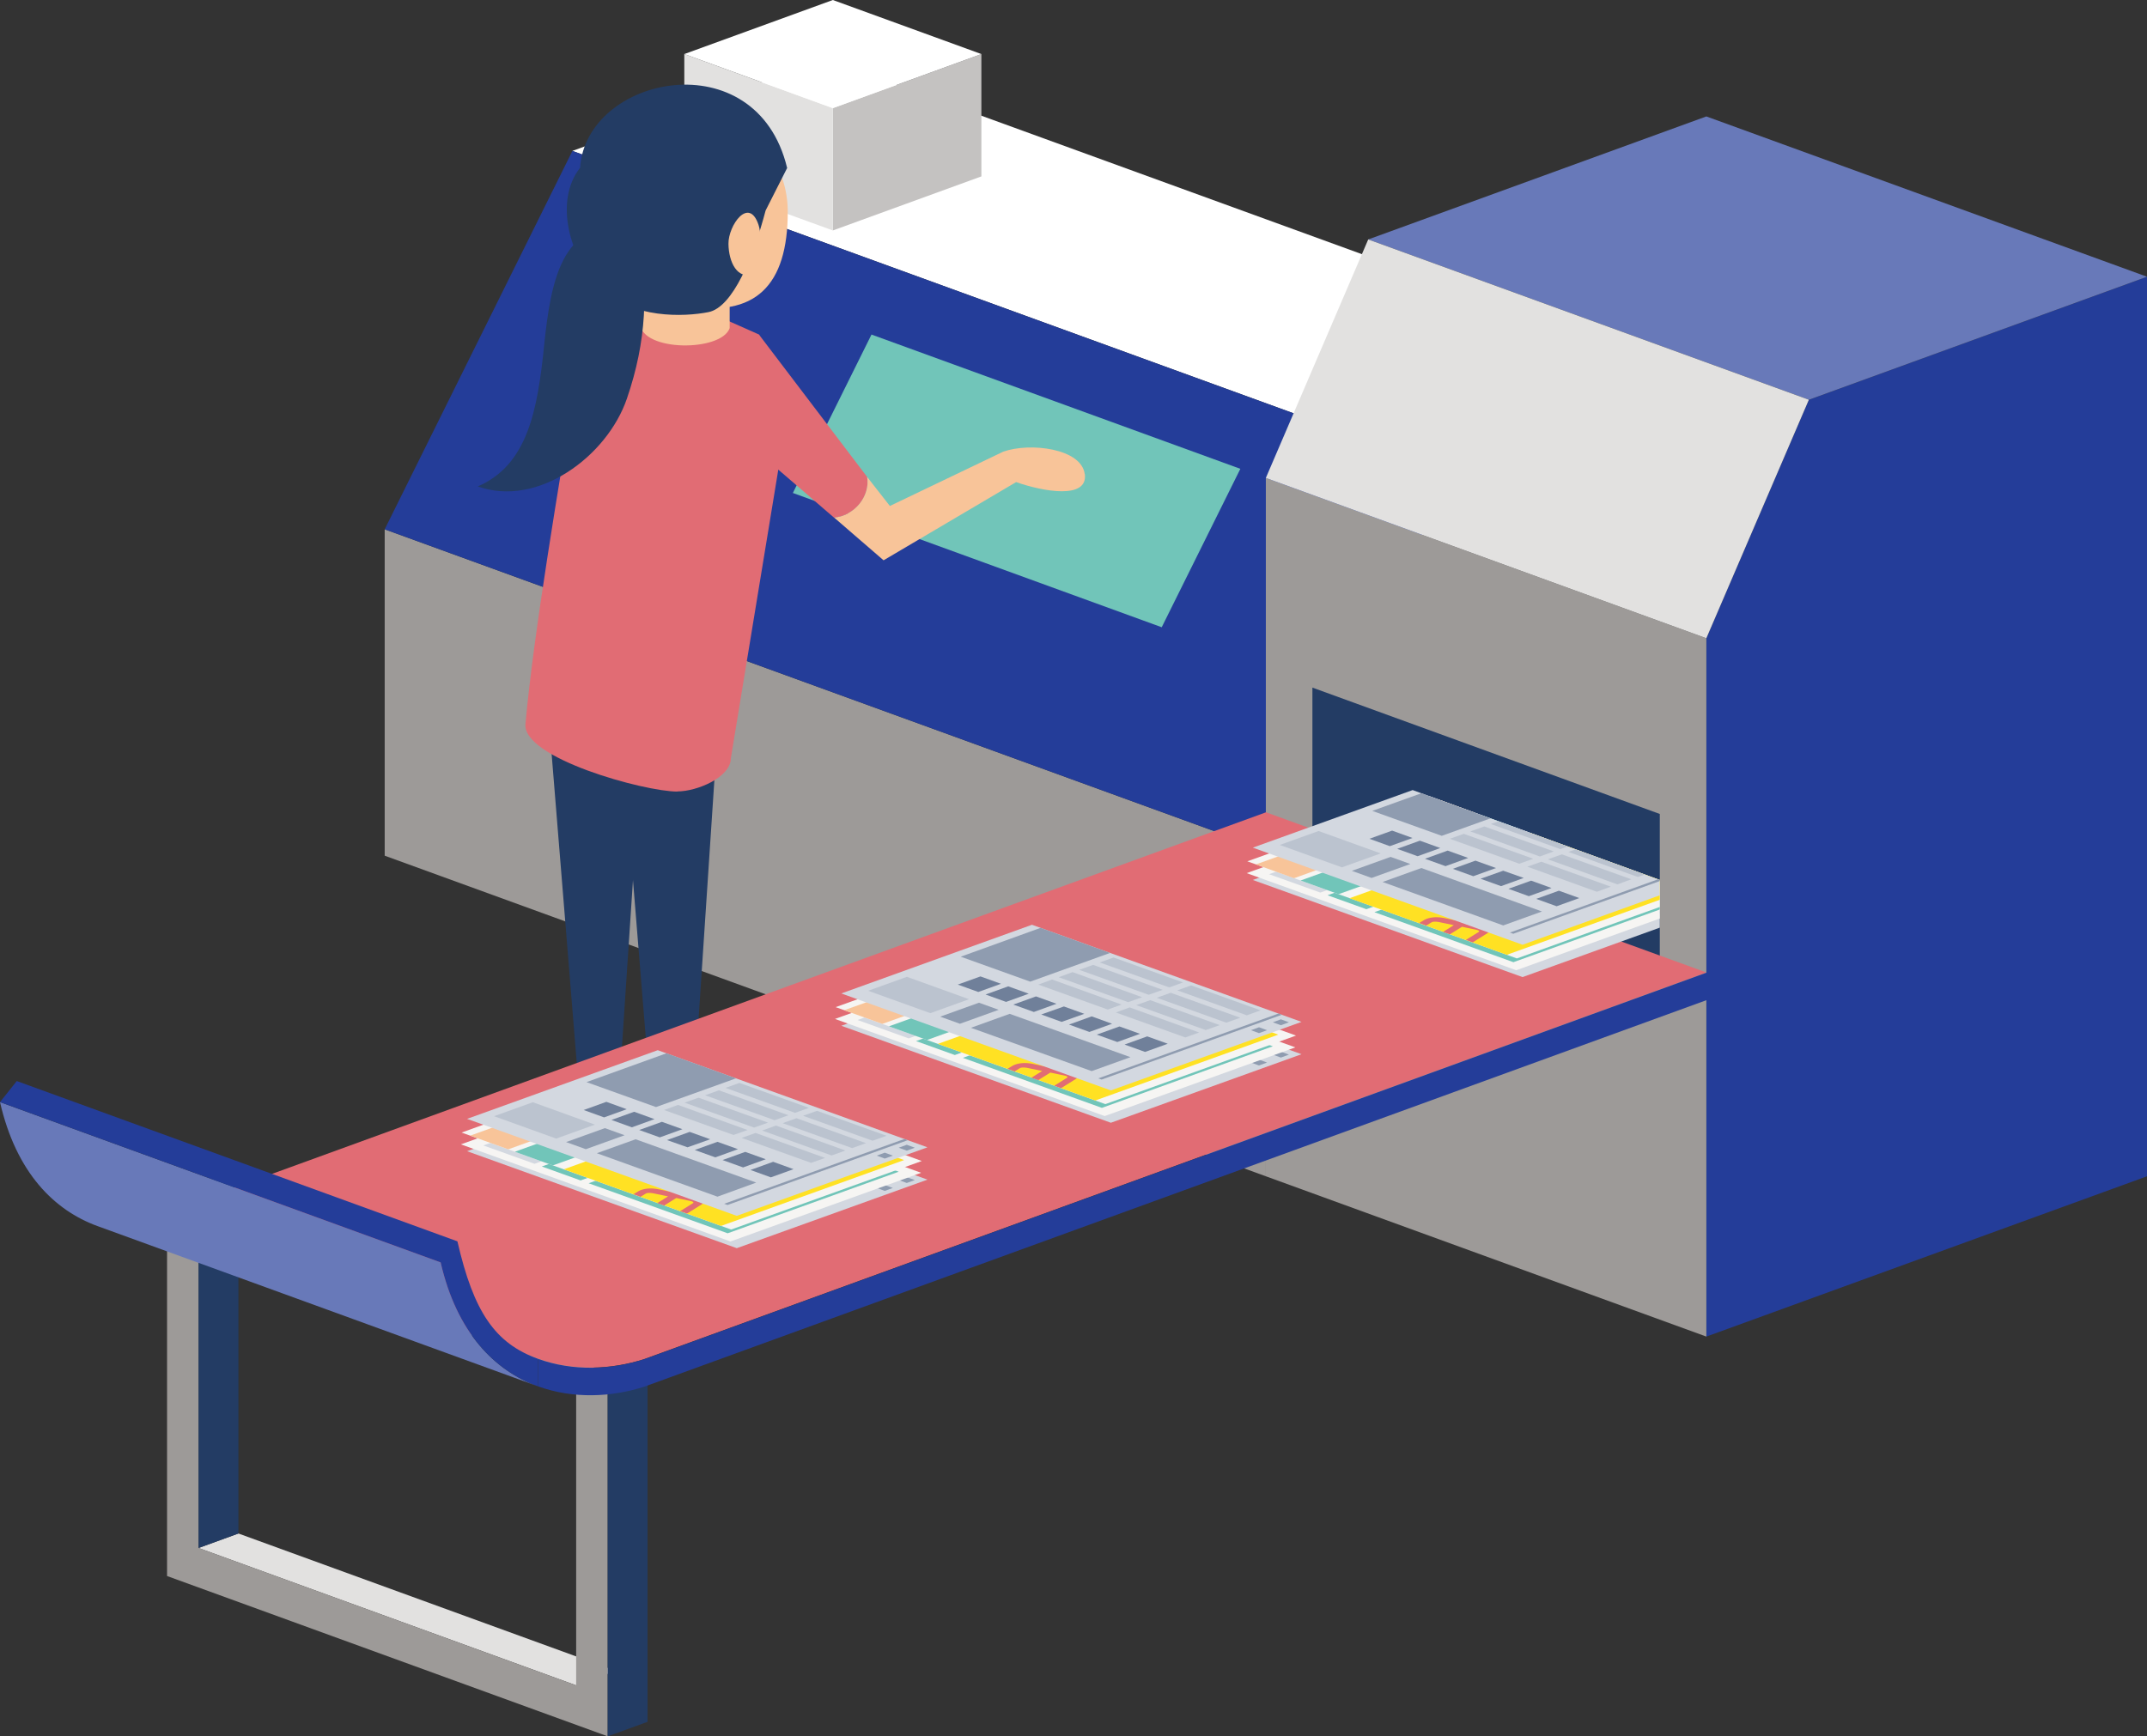 <?xml version="1.0" encoding="UTF-8"?><svg xmlns="http://www.w3.org/2000/svg" xmlns:xlink="http://www.w3.org/1999/xlink" viewBox="0 0 160.01 129.44"><rect x="0" y="0" width="160.01" height="129.44" fill="#333333" stroke="none"/><defs><style>.cls-1{fill:none;}.cls-2{clip-path:url(#clippath);}.cls-3{fill:#f6f5f3;}.cls-4{fill:#f8c499;}.cls-5{fill:#6879b9;}.cls-6{fill:#fff;}.cls-7{fill:#ffe123;}.cls-8{fill:#e2e1e0;}.cls-9{fill:#71c5b9;}.cls-10{fill:#9d9a98;}.cls-11{fill:#8f9cb0;}.cls-12{fill:#bbc3cf;}.cls-13{fill:#c4c2c1;}.cls-14{fill:#e16c74;}.cls-15{fill:#d3d8e0;}.cls-16{fill:#243d99;}.cls-17{fill:#233c64;}.cls-18{fill:#70809a;}.cls-19{fill:#dbdcdc;mix-blend-mode:multiply;}.cls-20{isolation:isolate;}</style><clipPath id="clippath"><polygon class="cls-1" points="123.7 65.6 97.81 56.18 90.89 66.34 111.97 75.29 123.7 72.13 123.7 65.6"/></clipPath></defs><g class="cls-20"><g id="back"><g><g><polygon class="cls-10" points="94.34 63.36 28.67 39.46 28.67 63.79 94.34 87.69 94.34 63.36"/><polygon class="cls-6" points="42.66 11.25 61.5 4.39 127.17 28.29 108.33 35.15 42.66 11.25"/><polygon class="cls-16" points="42.66 11.25 28.67 39.46 94.34 63.36 108.33 35.15 42.66 11.25"/><polygon class="cls-9" points="64.95 24.94 59.09 36.75 86.58 46.76 92.44 34.95 64.95 24.94"/></g><g><polygon class="cls-13" points="62.07 17.18 73.14 13.15 73.14 4.03 62.07 8.06 62.07 17.18"/><polygon class="cls-8" points="62.07 8.06 51 4.03 51 13.15 62.07 17.18 62.07 8.06"/><polygon class="cls-6" points="51 4.03 62.07 0 73.14 4.03 62.07 8.06 51 4.03"/></g><g><ellipse class="cls-19" cx="48.93" cy="91.04" rx="9.26" ry="5.47"/><path class="cls-14" d="M43.76,88.79c-.38,.96-.68,2.57-.16,2.87,.32,.19,1,.48,1.39,.56,1.95-.74,4.72-1.69,5.76-2.12,1.19-.5-1.17-3.12-5.42-1.56l-1.57,.25Z"/><path class="cls-17" d="M45.64,88.8l2.35-35.52-7.17-.65,2.94,36.16c.19,.83,1.79,.96,1.88,.01Z"/><path class="cls-14" d="M49.21,90.66c-.38,.96-.68,2.57-.16,2.87,.32,.19,1,.48,1.39,.56,1.95-.74,4.72-1.69,5.76-2.12,1.19-.5-1.17-3.12-5.42-1.56l-1.57,.25Z"/><path class="cls-17" d="M51.09,90.67l2.35-35.52-7.17-.65,2.94,36.16c.19,.83,1.79,.96,1.88,.01Z"/><path class="cls-14" d="M50.48,59.01c-2.48,0-11.55-2.5-11.32-5.03,.59-6.65,2.52-18.04,3.83-25.9,.21-1.25,.95-3.33,2.64-4.52l2.73-.68c1.22-.33,2.94-.09,4.43,.38l3.78,1.68c1.3,3.85,1.89,5.6,1.89,7.3l-3.99,24.28c0,1.42-2.51,2.48-3.99,2.48Z"/><path class="cls-4" d="M47.7,24.15V14.47l6.68,.52v9.47c-.62,1.77-6.5,1.77-6.68-.31Z"/><path class="cls-4" d="M58.71,15.78c0-4.24-3.44-7.69-7.69-7.69s-7.69,3.44-7.69,7.69,3.44,6.99,7.69,6.99c5.28,.98,7.69-1.49,7.69-6.99Z"/><path class="cls-17" d="M58.67,12.51l-1.61,3.18c-.89,3.38-2.43,7.23-4.27,7.58-1.84,.36-5.63,.49-7.99-1.74-2.35-2.22-3.53-6.54-1.57-9.02,.47-6.92,13.14-9.51,15.43,0Z"/><path class="cls-4" d="M56.16,20.43c-1.21,.44-1.85-.88-1.87-2.25-.02-1.37,1.52-3.57,2.24-1.42,.38,1.14-.23,2.68-.37,3.67Z"/><path class="cls-14" d="M64.63,35.56l-8.06-10.61c-1.55,.6-1.8,6.23-.01,8.85,.2,.13,3.09,2.62,5.6,4.79,1.55-.13,2.7-1.6,2.47-3.02Z"/><path class="cls-4" d="M80.84,35.34c-.24-1.9-4.05-2.38-6.07-1.67l-8.45,4.05-1.69-2.16c.23,1.42-.92,2.89-2.47,3.02,1.96,1.7,3.69,3.19,3.69,3.19l9.88-5.83c2.02,.71,5.36,1.31,5.12-.6Z"/><path class="cls-17" d="M47.59,17.38c-5.68-1.73-6.54,3.58-7.04,8.39-.49,4.81-1.23,8.89-4.94,10.49,4.44,1.6,9.63-2.22,11.11-6.54,1.48-4.32,1.6-8.02,.86-12.34Z"/></g><g><polygon class="cls-8" points="45.9 124.56 42.94 125.64 14.8 115.4 17.77 114.32 45.9 124.56"/><path class="cls-10" d="M12.45,90.36v27.13l32.84,11.95v-27.13l-32.84-11.95Zm30.49,35.28l-28.13-10.24v-23.25l28.13,10.24v23.25Z"/><polygon class="cls-17" points="48.26 101.23 45.29 102.31 45.29 129.44 48.26 128.36 48.26 101.23"/><polygon class="cls-17" points="17.77 87.19 14.8 88.27 14.8 115.4 17.77 114.32 17.77 87.19"/><g><polygon class="cls-16" points="127.17 47.58 127.17 99.64 160.01 87.69 160.01 20.63 134.81 29.8 127.17 47.58"/><polygon class="cls-10" points="127.17 47.58 94.34 35.63 94.34 87.69 127.17 99.64 127.17 47.58"/><polygon class="cls-17" points="123.7 60.68 97.81 51.26 97.81 62.71 123.7 72.13 123.7 60.68"/><polygon class="cls-5" points="101.97 17.85 127.17 8.68 160.01 20.63 134.81 29.8 101.97 17.85"/><polygon class="cls-8" points="101.97 17.85 134.81 29.8 127.17 47.58 94.34 35.63 101.97 17.85"/></g><path class="cls-14" d="M94.34,60.56L15.19,89.36c-2.44,.79-5.31,.93-7.93-.02l32.84,11.95c2.62,.95,5.49,.81,7.93,.02l79.15-28.81-32.84-11.95"/><path class="cls-16" d="M40.1,103.35c2.62,.95,5.49,.81,7.93,.02l79.15-28.81v-2.05l-79.15,28.81c-2.44,.79-5.31,.93-7.93-.02v2.05Z"/><path class="cls-5" d="M7.26,91.4C4.05,90.23,1.21,87.43,0,82.16l32.84,11.95c1.21,5.27,4.05,8.08,7.26,9.24L7.26,91.4Z"/><path class="cls-16" d="M40.1,103.35c-3.21-1.16-6.05-3.97-7.26-9.24L0,82.16l1.25-1.57,32.84,11.95c1.21,5.27,2.8,7.6,6.01,8.76v2.05Z"/></g><g><g><polygon class="cls-15" points="54.91 93.05 69.12 87.94 49.02 80.7 34.81 85.82 54.91 93.05"/><polygon class="cls-11" points="67.4 87.32 53.97 92.15 54.22 92.24 67.65 87.41 67.4 87.32"/><polygon class="cls-11" points="44.48 88.38 47.37 87.34 56.36 90.58 53.47 91.62 44.48 88.38"/><polygon class="cls-18" points="55.93 89.63 57.62 89.02 59.14 89.57 57.45 90.18 55.93 89.63"/><polygon class="cls-18" points="53.85 88.89 55.54 88.28 57.07 88.83 55.38 89.44 53.85 88.89"/><polygon class="cls-18" points="51.78 88.14 53.47 87.53 55 88.08 53.31 88.69 51.78 88.14"/><polygon class="cls-18" points="49.71 87.4 51.4 86.79 52.93 87.34 51.24 87.95 49.71 87.4"/><polygon class="cls-18" points="47.64 86.65 49.33 86.04 50.86 86.59 49.17 87.2 47.64 86.65"/><polygon class="cls-18" points="45.57 85.9 47.26 85.3 48.78 85.85 47.09 86.45 45.57 85.9"/><polygon class="cls-18" points="43.5 85.16 45.19 84.55 46.71 85.1 45.02 85.71 43.5 85.16"/><polygon class="cls-12" points="55.27 87.24 56.31 86.87 61.49 88.73 60.45 89.1 55.27 87.24"/><polygon class="cls-12" points="49.49 85.16 50.53 84.79 55.71 86.65 54.67 87.02 49.49 85.16"/><polygon class="cls-12" points="56.8 86.69 57.83 86.32 63.01 88.18 61.98 88.55 56.8 86.69"/><polygon class="cls-12" points="51.02 84.61 52.06 84.24 57.24 86.1 56.2 86.47 51.02 84.61"/><polygon class="cls-12" points="58.33 86.14 59.36 85.77 64.54 87.63 63.51 88 58.33 86.14"/><polygon class="cls-12" points="52.55 84.06 53.58 83.69 58.76 85.55 57.73 85.92 52.55 84.06"/><polygon class="cls-12" points="59.85 85.59 60.89 85.22 66.07 87.08 65.03 87.45 59.85 85.59"/><polygon class="cls-12" points="54.07 83.51 55.11 83.14 60.29 85 59.25 85.37 54.07 83.51"/><polygon class="cls-11" points="42.19 87.55 45.08 86.51 46.55 87.04 43.66 88.08 42.19 87.55"/><polygon class="cls-12" points="36.82 85.62 39.71 84.58 44.34 86.25 41.45 87.29 36.82 85.62"/><g><polygon class="cls-11" points="66.98 87.97 67.58 87.76 68.18 87.97 67.58 88.19 66.98 87.97"/><polygon class="cls-11" points="65.34 88.56 65.94 88.34 66.54 88.56 65.94 88.78 65.34 88.56"/></g><polygon class="cls-11" points="49.67 80.93 43.71 83.08 48.89 84.94 54.85 82.8 49.67 80.93"/></g><g><polygon class="cls-3" points="54.44 92.55 68.65 87.43 48.56 80.2 34.35 85.31 54.44 92.55"/><polygon class="cls-9" points="54.23 91.94 66.98 87.35 56.62 83.62 43.87 88.21 54.23 91.94"/><polygon class="cls-15" points="39.84 86.76 52.59 82.17 48.77 80.8 36.02 85.39 39.84 86.76"/><polygon class="cls-9" points="52.1 84.82 56.02 83.41 53.13 82.37 49.22 83.78 52.1 84.82"/><polygon class="cls-9" points="47.69 86.41 51.6 85 48.72 83.96 44.8 85.37 47.69 86.41"/><polygon class="cls-9" points="43.27 88 47.19 86.59 44.3 85.55 40.38 86.96 43.27 88"/><g><path class="cls-14" d="M63.15,86.93l.72,.26c.79,.28,.45,.51-.24,.76-.69,.25-1.33,.37-2.11,.09l-.72-.26c-.79-.28-.45-.51,.24-.76,.69-.25,1.33-.37,2.11-.09Zm-1.58,.62l.57,.21c.38,.14,.54,.1,.89-.02,.35-.13,.43-.18,.06-.32l-.57-.21c-.39-.13-.54-.11-.9,.02-.35,.13-.44,.19-.06,.32Z"/><path class="cls-14" d="M59.57,87.56l2.55,.92-1.28,.46c-.63,.23-1.14,.22-1.81-.02-.72-.26-.8-.4-.09-.66l.6-.22-.65-.23,.68-.24Zm.1,.86c-.26,.1-.27,.12,.06,.24,.26,.09,.38,.11,.65,.01l.47-.17-.71-.26-.47,.17Z"/><path class="cls-14" d="M57.98,89.24l-1.09,.39-.47-.17,1.09-.39-.5-.18-1.18,.43-.56-.2,1.86-.67,2.55,.92-1.84,.66-.56-.2,1.16-.42-.47-.17Z"/><path class="cls-14" d="M54.15,89.51l.68-.24,2.55,.92-1.15,.41-2.69-.44h-.03s2,.7,2,.7l-.68,.24-2.55-.92,1.16-.42,2.68,.45h.03s-2-.7-2-.7Z"/></g></g><g><polygon class="cls-3" points="54.49 91.66 68.7 86.55 48.61 79.31 34.4 84.43 54.49 91.66"/><polygon class="cls-7" points="53.74 91.39 67.38 86.48 55.66 82.26 42.02 87.17 53.74 91.39"/><polygon class="cls-9" points="47.11 82.71 51.95 80.97 54.79 81.99 49.95 83.73 47.11 82.71"/><polygon class="cls-14" points="41.6 84.7 46.44 82.95 49.27 83.97 44.43 85.72 41.6 84.7"/><polygon class="cls-9" points="41.2 86.88 43.76 85.96 40.92 84.94 38.37 85.86 41.2 86.88"/><polygon class="cls-4" points="43.79 81.51 48.63 79.77 51.46 80.79 46.62 82.53 43.79 81.51"/><polygon class="cls-9" points="38.27 83.5 43.11 81.76 45.95 82.78 41.11 84.52 38.27 83.5"/><polygon class="cls-4" points="37.88 85.68 40.43 84.76 37.6 83.74 35.04 84.66 37.88 85.68"/><path class="cls-14" d="M55.77,83.84c.37-.11,.75-.18,1.17-.21,.09,0,.17,0,.25,0,.09,.02,.15,.05,.18,.1,.02,.03,.02,.06-.02,.09-.05,.03-.16,.06-.31,.07-.31,.03-.6,.09-.87,.17-.27,.08-.5,.18-.69,.3-.19,.12-.28,.22-.27,.31s.12,.16,.33,.2c.21,.04,.43,.04,.66,0,.24-.04,.53-.13,.89-.28,.53-.21,1-.35,1.41-.4,.41-.06,.8-.05,1.17,.03,.24,.05,.41,.12,.51,.22,.1,.09,.12,.2,.06,.33-.06,.12-.19,.25-.41,.38-.24,.15-.52,.27-.85,.36-.33,.09-.66,.14-1,.14-.1,0-.18,0-.25-.02-.1-.02-.15-.06-.16-.11,0-.03,.01-.05,.05-.07,.03-.02,.08-.04,.13-.05,.06-.01,.12-.02,.19-.03,.24-.01,.48-.05,.7-.11,.22-.06,.41-.14,.57-.24,.2-.13,.3-.23,.3-.32,0-.09-.1-.15-.3-.2-.19-.04-.39-.04-.61,0-.22,.04-.52,.13-.88,.27-.56,.21-1.04,.35-1.45,.41s-.81,.05-1.19-.03c-.26-.05-.44-.13-.55-.22-.11-.09-.14-.2-.08-.32,.05-.12,.18-.25,.39-.38,.25-.15,.56-.28,.92-.39Z"/><path class="cls-14" d="M53.42,85.2c.1-.01,.21,0,.32,.02l2.45,.51c.64,.13,1.03,.3,1.18,.51,.15,.21,.04,.42-.34,.66-.24,.15-.54,.27-.88,.34-.34,.08-.71,.11-1.11,.11-.4,0-.81-.05-1.22-.14l-2.45-.51c-.11-.02-.18-.05-.2-.09-.02-.04,0-.08,.07-.12,.07-.04,.15-.07,.26-.08,.11-.01,.21,0,.32,.01l1.24,.26,1.49-.93-1.24-.26c-.11-.02-.17-.05-.2-.09-.02-.04,0-.08,.07-.12s.15-.07,.25-.08Zm.23,1.6l.63,.13c.46,.09,.87,.13,1.23,.1,.36-.03,.67-.12,.91-.27,.25-.15,.31-.29,.2-.42-.11-.13-.4-.24-.86-.33l-.63-.13-1.49,.93Z"/><path class="cls-14" d="M50.69,87.08c.27-.03,.55-.01,.85,.05l3.46,.72c.11,.02,.18,.05,.2,.09,.02,.04,0,.08-.07,.12s-.15,.07-.26,.08c-.11,.01-.21,0-.32-.02l-3.47-.72c-.11-.02-.21-.03-.3-.02s-.17,.03-.23,.06l-1.26,.78c-.14,.09-.31,.11-.51,.07-.09-.02-.15-.05-.16-.08s.01-.07,.08-.11l1.3-.81c.18-.11,.41-.18,.68-.21Z"/><path class="cls-14" d="M47.72,89.23l.39-.24c.06-.04,.13-.06,.23-.06,.09,0,.19,0,.3,.02l1.15,.24-.8,.5,.51,.18,.9-.56,1.05,.22c.11,.02,.18,.05,.21,.08,.03,.03,.02,.07-.04,.1l-.93,.58,.51,.18,1.09-.68c.18-.11,.23-.21,.16-.31-.07-.1-.25-.17-.54-.23l-2.82-.59c-.3-.06-.59-.08-.86-.05-.27,.03-.5,.1-.68,.21l-.34,.21,.51,.18Z"/></g><g><polygon class="cls-15" points="54.91 90.64 69.12 85.53 49.02 78.29 34.81 83.41 54.91 90.64"/><polygon class="cls-11" points="67.4 84.91 53.97 89.74 54.22 89.83 67.65 85 67.4 84.91"/><polygon class="cls-11" points="44.48 85.97 47.37 84.93 56.36 88.16 53.47 89.21 44.48 85.97"/><polygon class="cls-18" points="55.93 87.22 57.62 86.61 59.14 87.16 57.45 87.77 55.93 87.22"/><polygon class="cls-18" points="53.85 86.48 55.54 85.87 57.07 86.42 55.38 87.03 53.85 86.48"/><polygon class="cls-18" points="51.78 85.73 53.47 85.12 55 85.67 53.31 86.28 51.78 85.73"/><polygon class="cls-18" points="49.71 84.99 51.4 84.38 52.93 84.93 51.24 85.53 49.71 84.99"/><polygon class="cls-18" points="47.64 84.24 49.33 83.63 50.86 84.18 49.17 84.79 47.64 84.24"/><polygon class="cls-18" points="45.57 83.49 47.26 82.88 48.78 83.43 47.09 84.04 45.57 83.49"/><polygon class="cls-18" points="43.5 82.75 45.19 82.14 46.71 82.69 45.02 83.3 43.5 82.75"/><polygon class="cls-12" points="55.27 84.83 56.31 84.46 61.49 86.32 60.45 86.69 55.27 84.83"/><polygon class="cls-12" points="49.49 82.75 50.53 82.37 55.71 84.24 54.67 84.61 49.49 82.75"/><polygon class="cls-12" points="56.8 84.28 57.83 83.91 63.01 85.77 61.98 86.14 56.8 84.28"/><polygon class="cls-12" points="51.02 82.2 52.06 81.83 57.24 83.69 56.2 84.06 51.02 82.2"/><polygon class="cls-12" points="58.33 83.73 59.36 83.36 64.54 85.22 63.51 85.59 58.33 83.73"/><polygon class="cls-12" points="52.55 81.65 53.58 81.28 58.76 83.14 57.73 83.51 52.55 81.65"/><polygon class="cls-12" points="59.85 83.18 60.89 82.81 66.07 84.67 65.03 85.04 59.85 83.18"/><polygon class="cls-12" points="54.07 81.1 55.11 80.73 60.29 82.59 59.25 82.96 54.07 81.1"/><polygon class="cls-11" points="42.19 85.14 45.08 84.1 46.55 84.63 43.66 85.67 42.19 85.14"/><polygon class="cls-12" points="36.82 83.21 39.71 82.17 44.34 83.84 41.45 84.88 36.82 83.21"/><g><polygon class="cls-11" points="66.98 85.56 67.58 85.34 68.18 85.56 67.58 85.78 66.98 85.56"/><polygon class="cls-11" points="65.34 86.15 65.94 85.93 66.54 86.15 65.94 86.37 65.34 86.15"/></g><polygon class="cls-11" points="49.67 78.52 43.71 80.67 48.89 82.53 54.85 80.39 49.67 78.52"/></g></g><g><g><polygon class="cls-15" points="82.79 83.7 97 78.59 76.91 71.35 62.7 76.47 82.79 83.7"/><polygon class="cls-11" points="95.28 77.97 81.85 82.8 82.1 82.89 95.53 78.06 95.28 77.97"/><polygon class="cls-11" points="72.36 79.03 75.25 77.99 84.25 81.23 81.36 82.27 72.36 79.03"/><polygon class="cls-18" points="83.81 80.28 85.5 79.67 87.03 80.22 85.34 80.83 83.81 80.28"/><polygon class="cls-18" points="81.74 79.54 83.43 78.93 84.96 79.48 83.27 80.09 81.74 79.54"/><polygon class="cls-18" points="79.67 78.79 81.36 78.18 82.88 78.73 81.19 79.34 79.67 78.79"/><polygon class="cls-18" points="77.6 78.05 79.29 77.44 80.81 77.99 79.12 78.59 77.6 78.05"/><polygon class="cls-18" points="75.52 77.3 77.21 76.69 78.74 77.24 77.05 77.85 75.52 77.3"/><polygon class="cls-18" points="73.45 76.55 75.14 75.95 76.67 76.49 74.98 77.1 73.45 76.55"/><polygon class="cls-18" points="71.38 75.81 73.07 75.2 74.6 75.75 72.91 76.36 71.38 75.81"/><polygon class="cls-12" points="83.16 77.89 84.19 77.52 89.37 79.38 88.34 79.75 83.16 77.89"/><polygon class="cls-12" points="77.38 75.81 78.41 75.43 83.59 77.3 82.56 77.67 77.38 75.81"/><polygon class="cls-12" points="84.68 77.34 85.72 76.97 90.9 78.83 89.86 79.2 84.68 77.34"/><polygon class="cls-12" points="78.9 75.26 79.94 74.89 85.12 76.75 84.08 77.12 78.9 75.26"/><polygon class="cls-12" points="86.21 76.79 87.25 76.42 92.43 78.28 91.39 78.65 86.21 76.79"/><polygon class="cls-12" points="80.43 74.71 81.47 74.34 86.65 76.2 85.61 76.57 80.43 74.71"/><polygon class="cls-12" points="87.74 76.24 88.77 75.87 93.95 77.73 92.92 78.1 87.74 76.24"/><polygon class="cls-12" points="81.96 74.16 82.99 73.79 88.17 75.65 87.14 76.02 81.96 74.16"/><polygon class="cls-11" points="70.07 78.2 72.96 77.16 74.43 77.69 71.54 78.73 70.07 78.2"/><polygon class="cls-12" points="64.7 76.27 67.59 75.23 72.22 76.9 69.34 77.94 64.7 76.27"/><g><polygon class="cls-11" points="94.86 78.62 95.46 78.4 96.06 78.62 95.46 78.84 94.86 78.62"/><polygon class="cls-11" points="93.23 79.21 93.83 78.99 94.43 79.21 93.83 79.43 93.23 79.21"/></g><polygon class="cls-11" points="77.55 71.58 71.6 73.73 76.78 75.59 82.73 73.45 77.55 71.58"/></g><g><polygon class="cls-3" points="82.33 83.2 96.54 78.08 76.44 70.85 62.23 75.96 82.33 83.2"/><polygon class="cls-9" points="82.12 82.59 94.86 78 84.51 74.27 71.76 78.86 82.12 82.59"/><polygon class="cls-15" points="67.72 77.41 80.47 72.82 76.65 71.45 63.91 76.04 67.72 77.41"/><polygon class="cls-9" points="79.99 75.47 83.91 74.06 81.02 73.02 77.1 74.43 79.99 75.47"/><polygon class="cls-9" points="75.57 77.06 79.49 75.65 76.6 74.61 72.68 76.02 75.57 77.06"/><polygon class="cls-9" points="71.16 78.65 75.07 77.24 72.18 76.2 68.27 77.61 71.16 78.65"/><g><path class="cls-14" d="M91.04,77.58l.72,.26c.79,.28,.45,.51-.24,.76-.69,.25-1.33,.37-2.11,.09l-.72-.26c-.79-.28-.45-.51,.24-.76,.69-.25,1.33-.37,2.11-.09Zm-1.58,.62l.57,.21c.38,.14,.54,.1,.89-.02,.35-.13,.43-.18,.06-.32l-.57-.21c-.39-.13-.54-.11-.9,.02-.35,.13-.44,.19-.06,.32Z"/><path class="cls-14" d="M87.45,78.21l2.55,.92-1.28,.46c-.63,.23-1.14,.22-1.81-.02-.72-.26-.8-.4-.09-.66l.6-.22-.65-.23,.68-.24Zm.1,.86c-.26,.1-.27,.12,.06,.24,.26,.09,.38,.11,.65,.01l.47-.17-.71-.26-.47,.17Z"/><path class="cls-14" d="M85.86,79.88l-1.09,.39-.47-.17,1.09-.39-.5-.18-1.18,.43-.56-.2,1.86-.67,2.55,.92-1.84,.66-.56-.2,1.16-.42-.47-.17Z"/><path class="cls-14" d="M82.04,80.16l.68-.24,2.55,.92-1.15,.41-2.69-.44h-.03s2,.7,2,.7l-.68,.24-2.55-.92,1.16-.42,2.68,.45h.03s-2-.7-2-.7Z"/></g></g><g><polygon class="cls-3" points="82.38 82.31 96.59 77.2 76.49 69.96 62.28 75.08 82.38 82.31"/><polygon class="cls-7" points="81.63 82.04 95.27 77.13 83.54 72.91 69.9 77.82 81.63 82.04"/><polygon class="cls-9" points="75 73.36 79.84 71.62 82.67 72.64 77.83 74.38 75 73.36"/><polygon class="cls-14" points="69.48 75.35 74.32 73.6 77.16 74.62 72.32 76.37 69.48 75.35"/><polygon class="cls-9" points="69.09 77.53 71.64 76.61 68.81 75.59 66.25 76.51 69.09 77.53"/><polygon class="cls-4" points="71.67 72.16 76.51 70.42 79.35 71.44 74.51 73.18 71.67 72.16"/><polygon class="cls-9" points="66.16 74.15 71 72.41 73.83 73.43 68.99 75.17 66.16 74.15"/><polygon class="cls-4" points="65.76 76.33 68.32 75.41 65.48 74.39 62.92 75.31 65.76 76.33"/><path class="cls-14" d="M83.65,74.49c.37-.11,.75-.18,1.17-.21,.09,0,.17,0,.25,0,.09,.02,.15,.05,.18,.1,.02,.03,.02,.06-.02,.09-.05,.03-.16,.06-.31,.07-.31,.03-.6,.09-.87,.17-.27,.08-.5,.18-.69,.3-.19,.12-.28,.22-.27,.31s.12,.16,.33,.2c.21,.04,.43,.04,.66,0,.24-.04,.53-.13,.89-.28,.53-.21,1-.35,1.41-.4,.41-.06,.8-.05,1.17,.03,.24,.05,.41,.12,.51,.22,.1,.09,.12,.2,.06,.33-.06,.12-.19,.25-.41,.38-.24,.15-.52,.27-.85,.36-.33,.09-.66,.14-1,.14-.1,0-.18,0-.25-.02-.1-.02-.15-.06-.16-.11,0-.03,.01-.05,.05-.07,.03-.02,.08-.04,.13-.05,.06-.01,.12-.02,.19-.03,.24-.01,.48-.05,.7-.11,.22-.06,.41-.14,.57-.24,.2-.13,.3-.23,.3-.32,0-.09-.1-.15-.3-.2-.19-.04-.39-.04-.61,0-.22,.04-.52,.13-.88,.27-.56,.21-1.04,.35-1.45,.41s-.81,.05-1.19-.03c-.26-.05-.44-.13-.55-.22-.11-.09-.14-.2-.08-.32,.05-.12,.18-.25,.39-.38,.25-.15,.56-.28,.92-.39Z"/><path class="cls-14" d="M81.31,75.85c.1-.01,.21,0,.32,.02l2.45,.51c.64,.13,1.03,.3,1.18,.51,.15,.21,.04,.42-.34,.66-.24,.15-.54,.27-.88,.34-.34,.08-.71,.11-1.11,.11-.4,0-.81-.05-1.22-.14l-2.45-.51c-.11-.02-.18-.05-.2-.09-.02-.04,0-.08,.07-.12,.07-.04,.15-.07,.26-.08,.11-.01,.21,0,.32,.01l1.24,.26,1.49-.93-1.24-.26c-.11-.02-.17-.05-.2-.09-.02-.04,0-.08,.07-.12s.15-.07,.25-.08Zm.23,1.6l.63,.13c.46,.09,.87,.13,1.23,.1,.36-.03,.67-.12,.91-.27,.25-.15,.31-.29,.2-.42-.11-.13-.4-.24-.86-.33l-.63-.13-1.49,.93Z"/><path class="cls-14" d="M78.58,77.73c.27-.03,.55-.01,.85,.05l3.46,.72c.11,.02,.18,.05,.2,.09,.02,.04,0,.08-.07,.12s-.15,.07-.26,.08c-.11,.01-.21,0-.32-.02l-3.47-.72c-.11-.02-.21-.03-.3-.02s-.17,.03-.23,.06l-1.26,.78c-.14,.09-.31,.11-.51,.07-.09-.02-.15-.05-.16-.08s.01-.07,.08-.11l1.3-.81c.18-.11,.41-.18,.68-.21Z"/><path class="cls-14" d="M75.6,79.88l.39-.24c.06-.04,.13-.06,.23-.06,.09,0,.19,0,.3,.02l1.15,.24-.8,.5,.51,.18,.9-.56,1.05,.22c.11,.02,.18,.05,.21,.08,.03,.03,.02,.07-.04,.1l-.93,.58,.51,.18,1.09-.68c.18-.11,.23-.21,.16-.31-.07-.1-.25-.17-.54-.23l-2.82-.59c-.3-.06-.59-.08-.86-.05-.27,.03-.5,.1-.68,.21l-.34,.21,.51,.18Z"/></g><g><polygon class="cls-15" points="82.79 81.29 97 76.18 76.91 68.94 62.7 74.06 82.79 81.29"/><polygon class="cls-11" points="95.28 75.56 81.85 80.39 82.1 80.48 95.53 75.65 95.28 75.56"/><polygon class="cls-11" points="72.36 76.62 75.25 75.58 84.25 78.81 81.36 79.85 72.36 76.62"/><polygon class="cls-18" points="83.81 77.87 85.5 77.26 87.03 77.81 85.34 78.42 83.81 77.87"/><polygon class="cls-18" points="81.74 77.13 83.43 76.52 84.96 77.07 83.27 77.68 81.74 77.13"/><polygon class="cls-18" points="79.67 76.38 81.36 75.77 82.88 76.32 81.19 76.93 79.67 76.38"/><polygon class="cls-18" points="77.6 75.63 79.29 75.03 80.81 75.58 79.12 76.18 77.6 75.63"/><polygon class="cls-18" points="75.52 74.89 77.21 74.28 78.74 74.83 77.05 75.44 75.52 74.89"/><polygon class="cls-18" points="73.45 74.14 75.14 73.53 76.67 74.08 74.98 74.69 73.45 74.14"/><polygon class="cls-18" points="71.38 73.4 73.07 72.79 74.6 73.34 72.91 73.95 71.38 73.4"/><polygon class="cls-12" points="83.16 75.48 84.19 75.1 89.37 76.97 88.34 77.34 83.16 75.48"/><polygon class="cls-12" points="77.38 73.4 78.41 73.02 83.59 74.89 82.56 75.26 77.38 73.4"/><polygon class="cls-12" points="84.68 74.93 85.72 74.56 90.9 76.42 89.86 76.79 84.68 74.93"/><polygon class="cls-12" points="78.9 72.85 79.94 72.47 85.12 74.34 84.08 74.71 78.9 72.85"/><polygon class="cls-12" points="86.21 74.38 87.25 74.01 92.43 75.87 91.39 76.24 86.21 74.38"/><polygon class="cls-12" points="80.43 72.3 81.47 71.93 86.65 73.79 85.61 74.16 80.43 72.3"/><polygon class="cls-12" points="87.74 73.83 88.77 73.46 93.95 75.32 92.92 75.69 87.74 73.83"/><polygon class="cls-12" points="81.96 71.75 82.99 71.38 88.17 73.24 87.14 73.61 81.96 71.75"/><polygon class="cls-11" points="70.07 75.79 72.96 74.75 74.43 75.28 71.54 76.32 70.07 75.79"/><polygon class="cls-12" points="64.7 73.86 67.59 72.82 72.22 74.49 69.34 75.53 64.7 73.86"/><g><polygon class="cls-11" points="94.86 76.21 95.46 75.99 96.06 76.21 95.46 76.43 94.86 76.21"/><polygon class="cls-11" points="93.23 76.8 93.83 76.58 94.43 76.8 93.83 77.02 93.23 76.8"/></g><polygon class="cls-11" points="77.55 69.17 71.6 71.32 76.78 73.18 82.73 71.04 77.55 69.17"/></g></g><g class="cls-2"><g><g><polygon class="cls-15" points="113.47 72.84 127.68 67.72 107.58 60.49 93.37 65.6 113.47 72.84"/><polygon class="cls-11" points="125.96 67.1 112.53 71.93 112.78 72.02 126.21 67.19 125.96 67.1"/><polygon class="cls-11" points="103.04 68.16 105.93 67.12 114.92 70.36 112.03 71.4 103.04 68.16"/><polygon class="cls-18" points="114.49 69.42 116.18 68.81 117.7 69.36 116.01 69.97 114.49 69.42"/><polygon class="cls-18" points="112.42 68.67 114.11 68.06 115.63 68.61 113.94 69.22 112.42 68.67"/><polygon class="cls-18" points="110.34 67.92 112.03 67.32 113.56 67.87 111.87 68.47 110.34 67.92"/><polygon class="cls-18" points="108.27 67.18 109.96 66.57 111.49 67.12 109.8 67.73 108.27 67.18"/><polygon class="cls-18" points="106.2 66.43 107.89 65.82 109.42 66.37 107.73 66.98 106.2 66.43"/><polygon class="cls-18" points="104.13 65.69 105.82 65.08 107.34 65.63 105.65 66.24 104.13 65.69"/><polygon class="cls-18" points="102.06 64.94 103.75 64.33 105.27 64.88 103.58 65.49 102.06 64.94"/><polygon class="cls-12" points="113.83 67.02 114.87 66.65 120.05 68.51 119.01 68.89 113.83 67.02"/><polygon class="cls-12" points="108.05 64.94 109.09 64.57 114.27 66.43 113.23 66.81 108.05 64.94"/><polygon class="cls-12" points="115.36 66.47 116.4 66.1 121.58 67.96 120.54 68.34 115.36 66.47"/><polygon class="cls-12" points="109.58 64.39 110.62 64.02 115.8 65.88 114.76 66.26 109.58 64.39"/><polygon class="cls-12" points="116.89 65.92 117.92 65.55 123.1 67.41 122.07 67.79 116.89 65.92"/><polygon class="cls-12" points="111.11 63.84 112.14 63.47 117.32 65.33 116.29 65.71 111.11 63.84"/><polygon class="cls-12" points="118.41 65.37 119.45 65 124.63 66.86 123.59 67.24 118.41 65.37"/><polygon class="cls-12" points="112.63 63.29 113.67 62.92 118.85 64.78 117.81 65.16 112.63 63.29"/><polygon class="cls-11" points="100.75 67.34 103.64 66.3 105.11 66.83 102.22 67.87 100.75 67.34"/><polygon class="cls-12" points="95.38 65.4 98.27 64.36 102.9 66.03 100.01 67.07 95.38 65.4"/><g><polygon class="cls-11" points="125.54 67.75 126.14 67.54 126.74 67.75 126.14 67.97 125.54 67.75"/><polygon class="cls-11" points="123.9 68.34 124.5 68.13 125.1 68.34 124.5 68.56 123.9 68.34"/></g><polygon class="cls-11" points="108.23 60.72 102.27 62.86 107.45 64.72 113.41 62.58 108.23 60.72"/></g><g><polygon class="cls-3" points="113 72.33 127.21 67.21 107.12 59.98 92.91 65.09 113 72.33"/><polygon class="cls-9" points="112.79 71.73 125.54 67.14 115.18 63.41 102.43 68 112.79 71.73"/><polygon class="cls-15" points="98.4 66.54 111.15 61.95 107.33 60.58 94.58 65.17 98.4 66.54"/><polygon class="cls-9" points="110.66 64.6 114.58 63.19 111.69 62.15 107.78 63.56 110.66 64.6"/><polygon class="cls-9" points="106.25 66.19 110.17 64.78 107.28 63.74 103.36 65.15 106.25 66.19"/><polygon class="cls-9" points="101.83 67.78 105.75 66.37 102.86 65.33 98.94 66.74 101.83 67.78"/><g><path class="cls-14" d="M121.71,66.71l.72,.26c.79,.28,.45,.51-.24,.76-.69,.25-1.33,.37-2.11,.09l-.72-.26c-.79-.28-.45-.51,.24-.76,.69-.25,1.33-.37,2.11-.09Zm-1.58,.62l.57,.21c.38,.14,.54,.1,.89-.02,.35-.13,.43-.18,.06-.32l-.57-.21c-.39-.13-.54-.11-.9,.02-.35,.13-.44,.19-.06,.32Z"/><path class="cls-14" d="M118.13,67.35l2.55,.92-1.28,.46c-.63,.23-1.14,.22-1.81-.02-.72-.26-.8-.4-.09-.66l.6-.22-.65-.23,.68-.24Zm.1,.86c-.26,.1-.27,.12,.06,.24,.26,.09,.38,.11,.65,.01l.47-.17-.71-.26-.47,.17Z"/><path class="cls-14" d="M116.54,69.02l-1.09,.39-.47-.17,1.09-.39-.5-.18-1.18,.43-.56-.2,1.86-.67,2.55,.92-1.84,.66-.56-.2,1.16-.42-.47-.17Z"/><path class="cls-14" d="M112.71,69.3l.68-.24,2.55,.92-1.15,.41-2.69-.44h-.03s2,.7,2,.7l-.68,.24-2.55-.92,1.16-.42,2.68,.45h.03s-2-.7-2-.7Z"/></g></g><g><polygon class="cls-3" points="113.05 71.45 127.26 66.33 107.17 59.1 92.96 64.21 113.05 71.45"/><polygon class="cls-7" points="112.3 71.18 125.94 66.27 114.22 62.05 100.58 66.96 112.3 71.18"/><polygon class="cls-9" points="105.67 62.49 110.51 60.75 113.35 61.77 108.51 63.51 105.67 62.49"/><polygon class="cls-14" points="100.16 64.48 105 62.74 107.83 63.76 102.99 65.5 100.16 64.48"/><polygon class="cls-9" points="99.76 66.66 102.32 65.74 99.48 64.72 96.93 65.64 99.76 66.66"/><polygon class="cls-4" points="102.35 61.3 107.19 59.55 110.02 60.57 105.18 62.32 102.35 61.3"/><polygon class="cls-9" points="96.83 63.28 101.67 61.54 104.51 62.56 99.67 64.3 96.83 63.28"/><polygon class="cls-4" points="96.44 65.47 98.99 64.55 96.16 63.52 93.6 64.44 96.44 65.47"/><path class="cls-14" d="M114.33,63.62c.37-.11,.75-.18,1.17-.21,.09,0,.17,0,.25,0,.09,.02,.15,.05,.18,.1,.02,.03,.02,.06-.02,.09-.05,.03-.16,.06-.31,.07-.31,.03-.6,.09-.87,.17-.27,.08-.5,.18-.69,.3-.19,.12-.28,.22-.27,.31s.12,.16,.33,.2c.21,.04,.43,.04,.66,0,.24-.04,.53-.13,.89-.28,.53-.21,1-.35,1.41-.4,.41-.06,.8-.05,1.17,.03,.24,.05,.41,.12,.51,.22,.1,.09,.12,.2,.06,.33-.06,.12-.19,.25-.41,.38-.24,.15-.52,.27-.85,.36-.33,.09-.66,.14-1,.14-.1,0-.18,0-.25-.02-.1-.02-.15-.06-.16-.11,0-.03,.01-.05,.05-.07,.03-.02,.08-.04,.13-.05,.06-.01,.12-.02,.19-.03,.24-.01,.48-.05,.7-.11,.22-.06,.41-.14,.57-.24,.2-.13,.3-.23,.3-.32,0-.09-.1-.15-.3-.2-.19-.04-.39-.04-.61,0-.22,.04-.52,.13-.88,.27-.56,.21-1.04,.35-1.45,.41-.41,.06-.81,.05-1.19-.03-.26-.05-.44-.13-.55-.22-.11-.09-.14-.2-.08-.32,.05-.12,.18-.25,.39-.38,.25-.15,.56-.28,.92-.39Z"/><path class="cls-14" d="M111.98,64.98c.1-.01,.21,0,.32,.02l2.45,.51c.64,.13,1.03,.3,1.18,.51,.15,.21,.04,.42-.34,.66-.24,.15-.54,.27-.88,.34-.34,.08-.71,.11-1.11,.11-.4,0-.81-.05-1.22-.14l-2.45-.51c-.11-.02-.18-.05-.2-.09-.02-.04,0-.08,.07-.12,.07-.04,.15-.07,.26-.08,.11-.01,.21,0,.32,.01l1.24,.26,1.49-.93-1.24-.26c-.11-.02-.17-.05-.2-.09-.02-.04,0-.08,.07-.12s.15-.07,.25-.08Zm.23,1.6l.63,.13c.46,.09,.87,.13,1.23,.1,.36-.03,.67-.12,.91-.27,.25-.15,.31-.29,.2-.42-.11-.13-.4-.24-.86-.33l-.63-.13-1.49,.93Z"/><path class="cls-14" d="M109.26,66.87c.27-.03,.55-.01,.85,.05l3.46,.72c.11,.02,.18,.05,.2,.09,.02,.04,0,.08-.07,.12s-.15,.07-.26,.08c-.11,.01-.21,0-.32-.02l-3.47-.72c-.11-.02-.21-.03-.3-.02s-.17,.03-.23,.06l-1.26,.78c-.14,.09-.31,.11-.51,.07-.09-.02-.15-.05-.16-.08s.01-.07,.08-.11l1.3-.81c.18-.11,.41-.18,.68-.21Z"/><path class="cls-14" d="M106.28,69.01l.39-.24c.06-.04,.13-.06,.23-.06,.09,0,.19,0,.3,.02l1.15,.24-.8,.5,.51,.18,.9-.56,1.05,.22c.11,.02,.18,.05,.21,.08,.03,.03,.02,.07-.04,.1l-.93,.58,.51,.18,1.09-.68c.18-.11,.23-.21,.16-.31-.07-.1-.25-.17-.54-.23l-2.82-.59c-.3-.06-.59-.08-.86-.05-.27,.03-.5,.1-.68,.21l-.34,.21,.51,.18Z"/></g><g><polygon class="cls-15" points="113.47 70.43 127.68 65.31 107.58 58.07 93.37 63.19 113.47 70.43"/><polygon class="cls-11" points="125.96 64.69 112.53 69.52 112.78 69.61 126.21 64.78 125.96 64.69"/><polygon class="cls-11" points="103.04 65.75 105.93 64.71 114.92 67.95 112.03 68.99 103.04 65.75"/><polygon class="cls-18" points="114.49 67.01 116.18 66.4 117.7 66.95 116.01 67.56 114.49 67.01"/><polygon class="cls-18" points="112.42 66.26 114.11 65.65 115.63 66.2 113.94 66.81 112.42 66.26"/><polygon class="cls-18" points="110.34 65.51 112.03 64.91 113.56 65.45 111.87 66.06 110.34 65.51"/><polygon class="cls-18" points="108.27 64.77 109.96 64.16 111.49 64.71 109.8 65.32 108.27 64.77"/><polygon class="cls-18" points="106.2 64.02 107.89 63.41 109.42 63.96 107.73 64.57 106.2 64.02"/><polygon class="cls-18" points="104.13 63.28 105.82 62.67 107.34 63.22 105.65 63.83 104.13 63.28"/><polygon class="cls-18" points="102.06 62.53 103.75 61.92 105.27 62.47 103.58 63.08 102.06 62.53"/><polygon class="cls-12" points="113.83 64.61 114.87 64.24 120.05 66.1 119.01 66.48 113.83 64.61"/><polygon class="cls-12" points="108.05 62.53 109.09 62.16 114.27 64.02 113.23 64.39 108.05 62.53"/><polygon class="cls-12" points="115.36 64.06 116.4 63.69 121.58 65.55 120.54 65.93 115.36 64.06"/><polygon class="cls-12" points="109.58 61.98 110.62 61.61 115.8 63.47 114.76 63.85 109.58 61.98"/><polygon class="cls-12" points="116.89 63.51 117.92 63.14 123.1 65 122.07 65.38 116.89 63.51"/><polygon class="cls-12" points="111.11 61.43 112.14 61.06 117.32 62.92 116.29 63.3 111.11 61.43"/><polygon class="cls-12" points="118.41 62.96 119.45 62.59 124.63 64.45 123.59 64.83 118.41 62.96"/><polygon class="cls-12" points="112.63 60.88 113.67 60.51 118.85 62.37 117.81 62.75 112.63 60.88"/><polygon class="cls-11" points="100.75 64.92 103.64 63.88 105.11 64.41 102.22 65.45 100.75 64.92"/><polygon class="cls-12" points="95.38 62.99 98.27 61.95 102.9 63.62 100.01 64.66 95.38 62.99"/><g><polygon class="cls-11" points="125.54 65.34 126.14 65.13 126.74 65.34 126.14 65.56 125.54 65.34"/><polygon class="cls-11" points="123.9 65.93 124.5 65.72 125.1 65.93 124.5 66.15 123.9 65.93"/></g><polygon class="cls-11" points="108.23 58.31 102.27 60.45 107.45 62.31 113.41 60.17 108.23 58.31"/></g></g></g></g></g></g></svg>